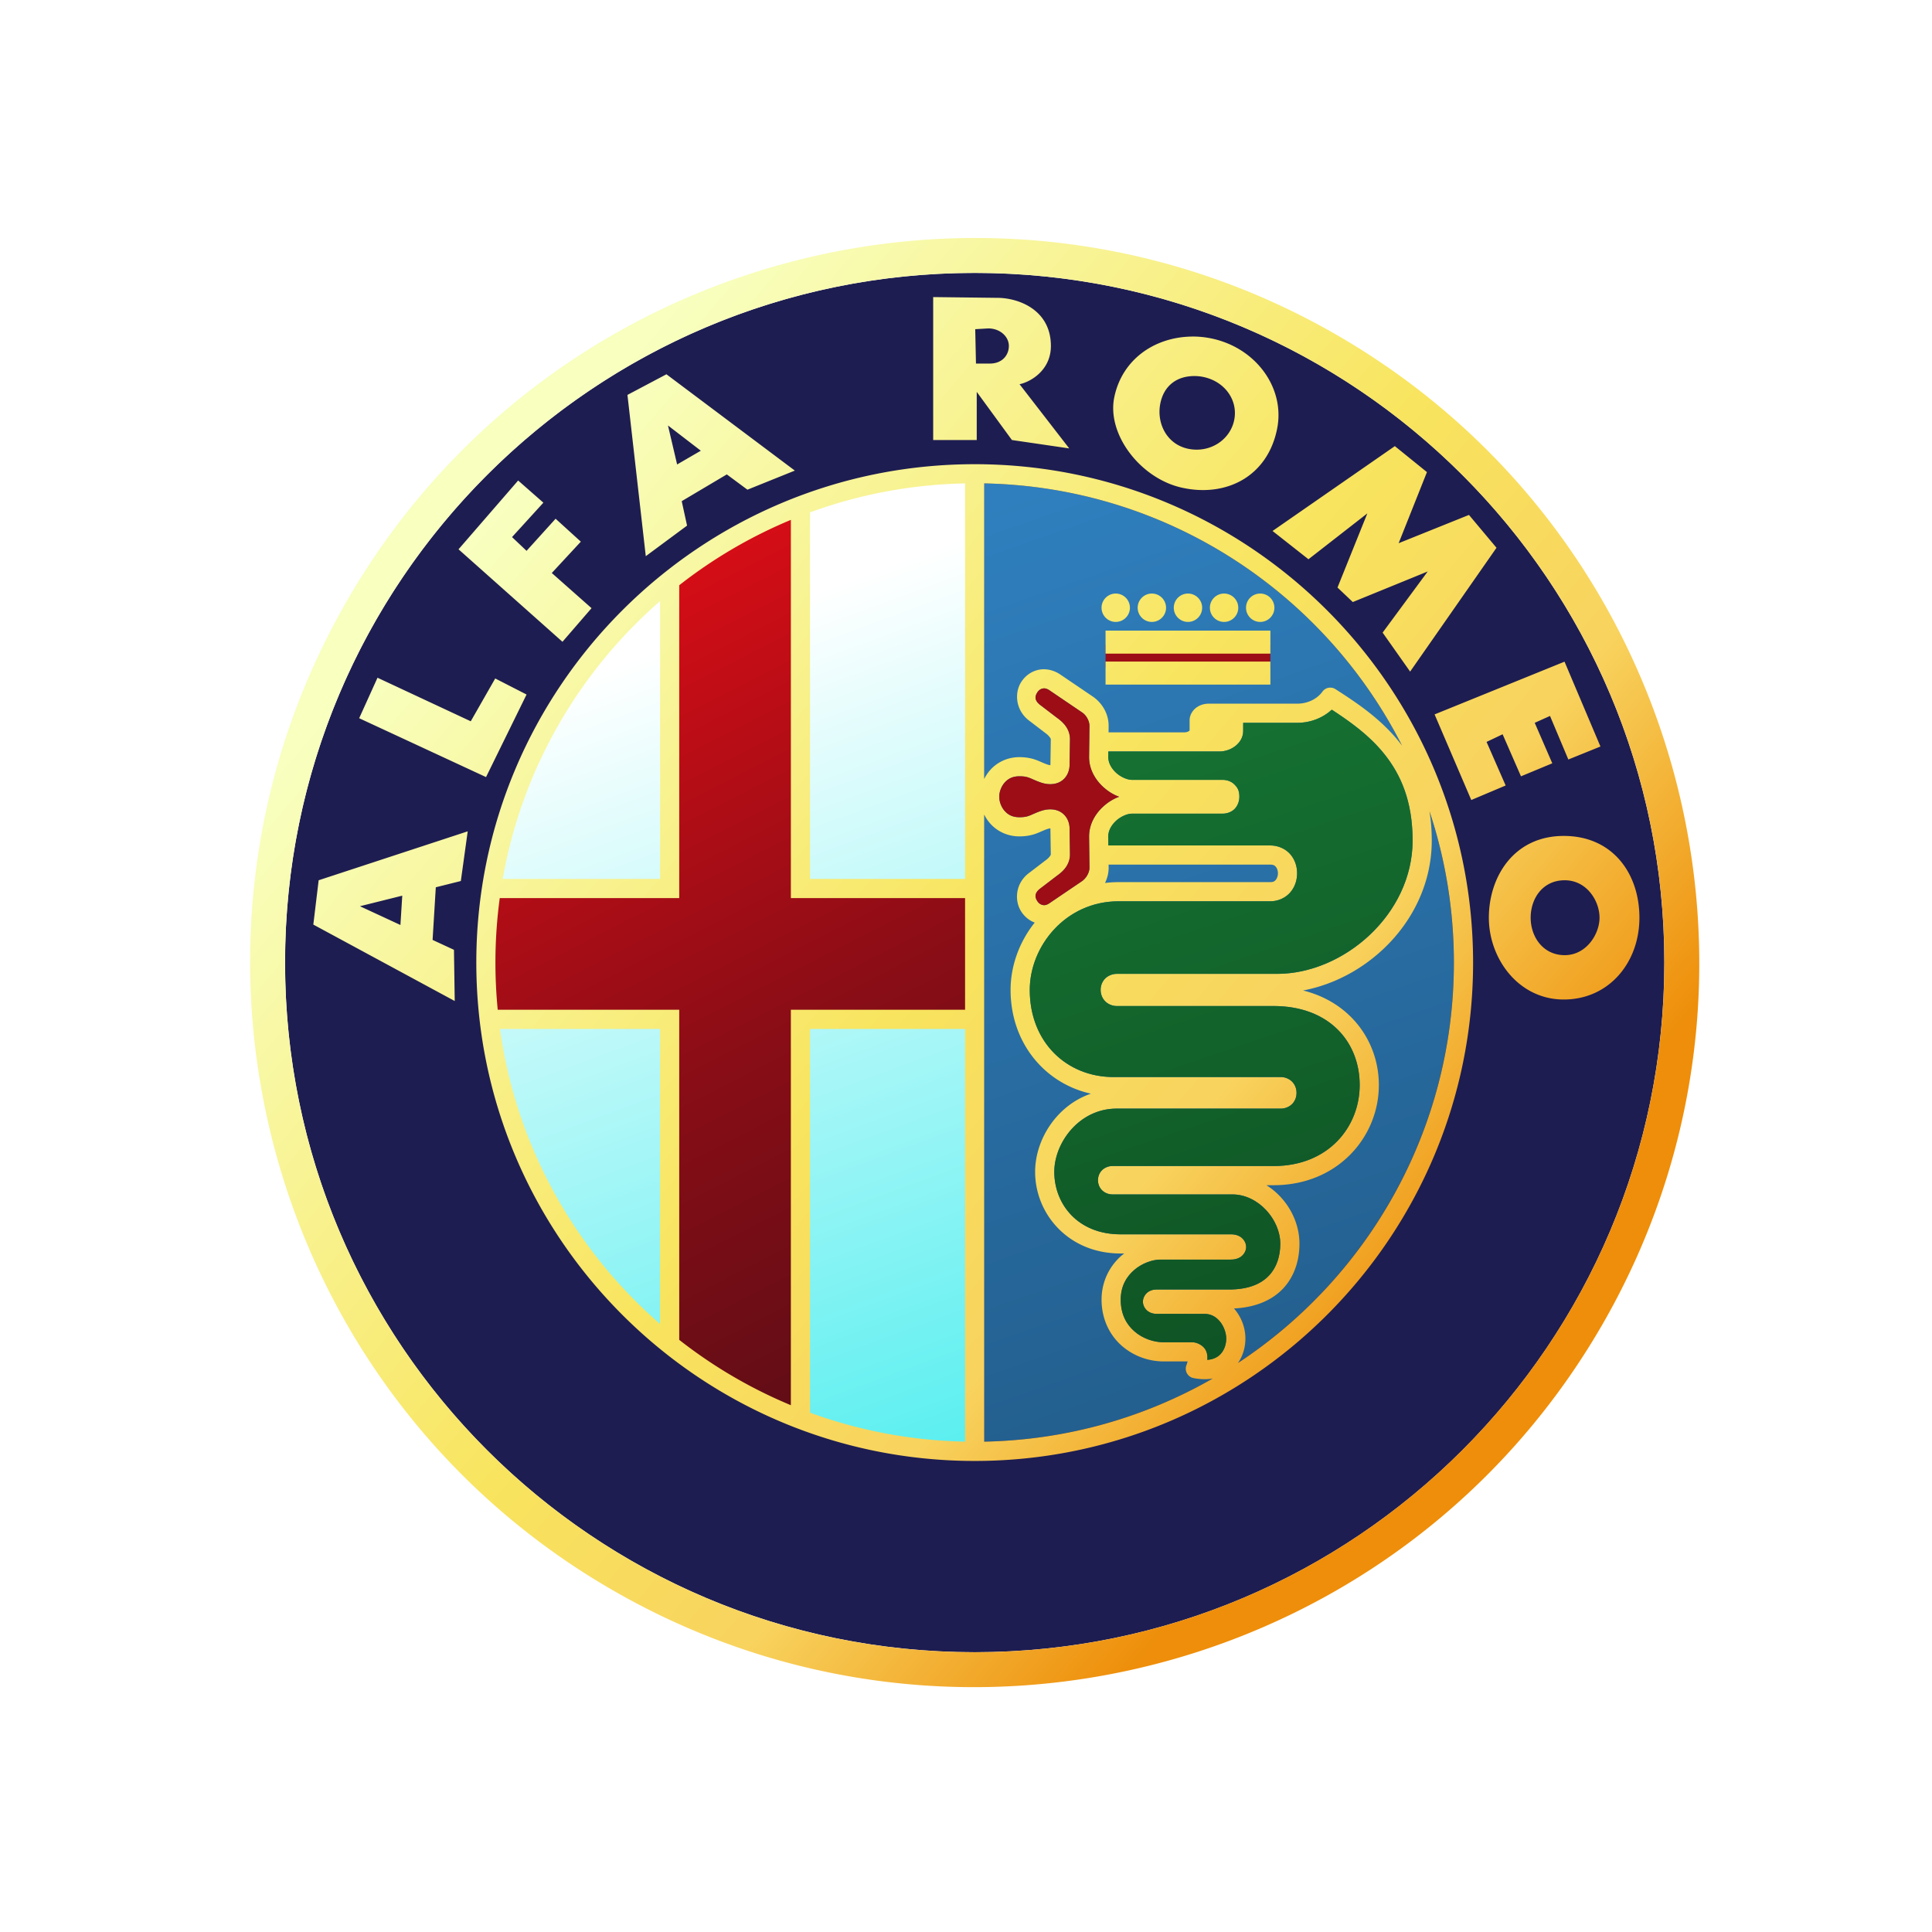 <?xml version="1.0" encoding="UTF-8" standalone="no"?>
<svg
   xmlns:dc="http://purl.org/dc/elements/1.1/"
   xmlns:cc="http://creativecommons.org/ns#"
   xmlns:rdf="http://www.w3.org/1999/02/22-rdf-syntax-ns#"
   xmlns:svg="http://www.w3.org/2000/svg"
   xmlns="http://www.w3.org/2000/svg"
   xmlns:xlink="http://www.w3.org/1999/xlink"
   xmlns:sodipodi="http://sodipodi.sourceforge.net/DTD/sodipodi-0.dtd"
   xmlns:inkscape="http://www.inkscape.org/namespaces/inkscape"
   id="svg8"
   version="1.1"
   viewBox="0 0 317.5 317.5"
   height="1200"
   width="1200"
   sodipodi:docname="ALFA_ROMEO_01_V1.svg"
   inkscape:version="0.92.4 (5da689c313, 2019-01-14)">
  <sodipodi:namedview
     pagecolor="#ffffff"
     bordercolor="#666666"
     borderopacity="1"
     objecttolerance="10"
     gridtolerance="10"
     guidetolerance="10"
     inkscape:pageopacity="0"
     inkscape:pageshadow="2"
     inkscape:window-width="2400"
     inkscape:window-height="1220"
     id="namedview212"
     showgrid="false"
     inkscape:zoom="0.19666667"
     inkscape:cx="600"
     inkscape:cy="600"
     inkscape:window-x="2391"
     inkscape:window-y="-9"
     inkscape:window-maximized="1"
     inkscape:current-layer="svg8" />
  <defs
     id="defs2">
    <linearGradient
       gradientTransform="matrix(1,0,0,-1,2229.395,2495.359)"
       y2="761.455"
       x2="-1139.351"
       y1="1854.046"
       x1="-1541.705"
       gradientUnits="userSpaceOnUse"
       id="a">
      <stop
         id="stop4"
         stop-color="#fff"
         offset="0" />
      <stop
         id="stop6"
         stop-color="#53eeef"
         offset="1" />
    </linearGradient>
    <linearGradient
       gradientTransform="matrix(1,0,0,-1,2229.395,2495.359)"
       y2="822.64"
       x2="-725.409"
       y1="2029.716"
       x1="-1146.538"
       gradientUnits="userSpaceOnUse"
       id="b">
      <stop
         id="stop11"
         stop-color="#2f7fbe"
         offset="0" />
      <stop
         id="stop13"
         stop-color="#225d8b"
         offset="1" />
    </linearGradient>
    <linearGradient
       gradientTransform="matrix(1.021,0,0,-1.013,56.414,2670.702)"
       y2="955.368"
       x2="1018.803"
       y1="2020.046"
       x1="470.073"
       gradientUnits="userSpaceOnUse"
       id="c">
      <stop
         id="stop18"
         stop-color="#d50d16"
         offset="0" />
      <stop
         id="stop20"
         stop-color="#880d16"
         offset=".5" />
      <stop
         id="stop22"
         stop-color="#520d16"
         offset="1" />
    </linearGradient>
    <linearGradient
       gradientTransform="matrix(1,0,0,-1,84.089,2658.85)"
       y2="1104.791"
       x2="1553.836"
       y1="2149.531"
       x1="330.662"
       gradientUnits="userSpaceOnUse"
       id="d">
      <stop
         id="stop31"
         stop-color="#f8ffbf"
         offset="0" />
      <stop
         id="stop33"
         stop-color="#f8e45e"
         offset=".509" />
      <stop
         id="stop35"
         stop-color="#f8d35e"
         offset=".75" />
      <stop
         id="stop37"
         stop-color="#ee8e0a"
         offset="1" />
    </linearGradient>
    <linearGradient
       gradientTransform="matrix(1,0,0,-1,2229.395,2495.359)"
       y2="958.794"
       x2="-685.293"
       y1="1696.493"
       x1="-933.389"
       gradientUnits="userSpaceOnUse"
       id="e">
      <stop
         id="stop44"
         stop-color="#157031"
         offset="0" />
      <stop
         id="stop46"
         stop-color="#0f5324"
         offset="1" />
    </linearGradient>
    <clipPath
       id="b-5">
      <use
         xlink:href="#a-2"
         overflow="visible"
         id="use11"
         style="overflow:visible"
         x="0"
         y="0"
         width="100%"
         height="100%" />
    </clipPath>
    <linearGradient
       id="c-6"
       gradientUnits="userSpaceOnUse"
       x1="-2310.491"
       y1="-610.653"
       x2="-1743.503"
       y2="-68.654"
       gradientTransform="matrix(0.495,0,0,0.495,1691.245,655.838)">
      <stop
         offset="0"
         stop-color="#8c8c8c"
         id="stop14" />
      <stop
         offset=".5"
         stop-color="#464646"
         id="stop16" />
      <stop
         offset=".75"
         stop-color="#fff"
         id="stop18-3" />
      <stop
         offset="1"
         stop-color="#fff"
         id="stop20-6" />
    </linearGradient>
    <radialGradient
       gradientUnits="userSpaceOnUse"
       gradientTransform="matrix(1,0,0,-1.069,2229.395,715.031)"
       r="98"
       cy="525.413"
       cx="-2079.394"
       id="d-9">
      <stop
         id="stop29"
         stop-color="#e60a47"
         offset="0" />
      <stop
         id="stop31-9"
         stop-color="#7c0626"
         offset="1" />
    </radialGradient>
    <radialGradient
       id="e-9"
       cx="-1672.399"
       cy="327.422"
       r="55"
       gradientTransform="matrix(1.393,0,0,-1.018,2385.16,367.197)"
       gradientUnits="userSpaceOnUse">
      <stop
         offset="0"
         stop-color="#d3d1d2"
         id="stop50" />
      <stop
         offset=".5"
         stop-color="#c9c7c8"
         id="stop52" />
      <stop
         offset="1"
         stop-color="#8d8b8c"
         id="stop54" />
    </radialGradient>
    <radialGradient
       id="f"
       cx="-1672.399"
       cy="327.422"
       r="55"
       gradientTransform="matrix(1.393,0,0,-1.018,2385.16,367.197)"
       gradientUnits="userSpaceOnUse">
      <stop
         offset="0"
         stop-color="#d3d1d2"
         id="stop59" />
      <stop
         offset=".5"
         stop-color="#c9c7c8"
         id="stop61" />
      <stop
         offset="1"
         stop-color="#8d8b8c"
         id="stop63" />
    </radialGradient>
    <radialGradient
       id="g"
       cx="-1672.399"
       cy="327.422"
       r="55"
       gradientTransform="matrix(1.393,0,0,-1.018,2385.16,367.197)"
       gradientUnits="userSpaceOnUse">
      <stop
         offset="0"
         stop-color="#d3d1d2"
         id="stop68" />
      <stop
         offset=".5"
         stop-color="#c9c7c8"
         id="stop70" />
      <stop
         offset="1"
         stop-color="#8d8b8c"
         id="stop72" />
    </radialGradient>
    <radialGradient
       id="h"
       cx="-1672.399"
       cy="327.423"
       r="54.998"
       gradientTransform="matrix(1.393,0,0,-1.018,2385.16,367.197)"
       gradientUnits="userSpaceOnUse">
      <stop
         offset="0"
         stop-color="#d3d1d2"
         id="stop77" />
      <stop
         offset=".5"
         stop-color="#c9c7c8"
         id="stop79" />
      <stop
         offset="1"
         stop-color="#8d8b8c"
         id="stop81" />
    </radialGradient>
    <path
       id="a-2"
       d="m 1094.29,667.165 c 0.101,-1.012 0.221,-1.966 0.332,-2.984 3.268,-32.552 4.767,-23.841 -0.332,2.984 z M 607.449,803.749 c 0,0 25.906,23.892 44.403,41.494 10e-4,0 -24.667,-13.828 -44.403,-41.494 z m -6.894,-317.058 c 14.668,-29.588 29.101,-48.843 29.101,-48.843 0,0 -13.754,20.747 -29.101,48.843 z m 480.497,284.368 -4.821,14.047 43.051,-15.304 -41.651,21.347 42.3,25.102 -46.488,-19.06 7.44,46.485 -15.093,-44.904 -10.939,3.09 c -22.941,34.107 -54.46,51.176 -94.119,70.2 -73.72,35.372 -171.977,25.992 -171.977,25.992 0,0 115.999,-1.476 204.73,-54.071 18.327,-10.862 33.605,-25.925 46.287,-42.948 l -19.15,-1.056 21.949,-2.8 a 219.328,219.328 0 0 0 5.991,-8.89 l -25.481,-14.72 27.49,11.541 a 264.99,264.99 0 0 0 8.052,-13.976 l -10.87,-34.028 12.847,30.285 c 19.042,-36.827 29.072,-75.95 33.69,-100.226 -5.329,50.816 -14.629,87.039 -27.771,114.21 l 0.961,2.256 c 0,0 48.099,-62.868 39.471,-165.977 -8.632,-103.109 -33.3,-139.574 -57.972,-164.722 l -1.228,12.577 c 0,0 -35.763,-106.886 -213.364,-104.366 -177.604,2.518 -191.17,60.35 -191.17,60.35 l -9.866,5.04 c 0,0 -41.931,32.682 -67.832,119.449 -25.903,86.761 -1.235,157.176 -1.235,157.176 0,0 -13.565,-57.84 -3.698,-116.937 5.112,-30.626 23.46,-69.325 39.968,-99.529 -12.117,24.431 -24.402,55.908 -28.867,89.47 -9.872,74.188 -7.403,124.483 4.929,162.202 12.332,37.719 19.735,54.071 19.735,54.071 0,0 -51.798,-60.36 -53.032,-188.613 -1.234,-128.259 107.297,-216.274 155.396,-235.137 48.101,-18.86 199.801,-44.004 291.065,20.117 91.271,64.129 85.101,80.471 114.7,139.578 29.61,59.097 17.272,178.55 -23.428,242.679 z m -21.601,23.52 c -0.099,0.164 -0.189,0.328 -0.29,0.484 l 0.922,-0.116 z m 4.239,-7.57 c -0.519,0.983 -1.038,1.987 -1.569,2.948 l 2.899,1.22 z m -434.034,5.425 c 7.396,12.575 45.629,35.208 45.629,35.208 0,0 -20.969,-12.579 -44.398,-40.241 -23.438,-27.66 8.634,2.516 51.802,31.439 43.164,28.917 103.597,26.401 103.597,26.401 0,0 -19.729,15.091 -94.965,-8.803 l 72.767,31.437 c 0,0 -110.997,-23.891 -143.066,-69.156 -32.073,-45.265 1.229,-18.86 8.634,-6.285 z m 371.255,3.976 c 13.608,-14.132 23.409,-26.608 23.409,-26.608 0,0 -4.01,12.711 -23.409,26.608 z M 579.086,611.364 c 13.566,-133.285 70.302,-189.872 70.302,-189.872 0,0 43.164,-42.749 177.598,-49.034 134.429,-6.286 177.604,46.522 181.306,55.324 3.698,8.802 -17.275,-5.026 -23.44,-2.51 -6.165,2.51 19.738,49.038 19.738,49.038 -13.569,-50.297 7.4,7.543 20.962,1.253 13.569,-6.281 -27.133,-22.631 -13.562,-35.206 13.562,-12.575 41.92,76.702 60.431,116.941 18.499,40.235 12.33,81.73 11.101,108.137 -1.229,26.407 -7.4,37.723 -7.4,37.723 l -3.7,-62.876 c 0,0 2.471,-8.796 -17.27,35.216 l -16.03,42.749 c -11.099,-196.159 -55.507,-270.351 -55.507,-270.351 0,0 -16.03,-49.032 -145.531,-50.293 -129.496,-1.249 -148,32.7 -148,32.7 -41.93,55.324 -66.598,173.52 -60.426,251.475 6.164,77.961 0,99.342 55.496,123.232 55.5,23.887 139.364,26.407 139.364,26.407 100.733,2.832 151.375,-17.074 176.395,-35.005 a 314.522,314.522 0 0 1 -9.895,9.851 c -18.499,17.601 -189.934,54.071 -279.964,18.864 -90.032,-35.208 -96.199,-69.156 -90.032,-172.266 6.169,-103.109 38.235,-188.609 60.434,-221.305 22.199,-32.692 101.134,-42.753 101.134,-42.753 -107.302,2.518 -119.634,59.093 -125.802,69.163 -6.168,10.059 -24.668,30.18 -28.367,13.828 -3.698,-16.344 -36.859,83.609 -30.691,88.641 6.164,5.03 44.257,-50.923 44.257,-50.923 0,0 -13.566,27.668 -27.132,105.625 -13.567,77.957 7.397,116.937 -6.169,119.453 -13.566,2.516 16.871,-115.034 -21.984,-120.262 -11.071,-1.492 -1.884,103.965 3.055,125.34 4.93,21.38 10.301,27.619 10.301,27.619 0,0 -34.537,-22.639 -20.972,-155.923" />
    <clipPath
       id="clipPath18"
       clipPathUnits="userSpaceOnUse">
      <path
         id="path16-5"
         d="M 0,595.275 H 841.89 V 0 H 0 Z" />
    </clipPath>
  </defs>
  <g
     style="display:inline"
     id="g819"
     transform="translate(145.899,0.089)">
    <rect
       style="opacity:1;fill:#ffffff;fill-opacity:1;fill-rule:evenodd;stroke:none;stroke-width:5.036;stroke-linejoin:round;stroke-miterlimit:4;stroke-dasharray:none;stroke-opacity:1"
       id="rect817"
       width="317.5"
       height="317.5"
       x="-145.899"
       y="-0.089" />
  </g>
  <g
     style="display:inline"
     id="layer3">
    <g
       id="g873"
       transform="matrix(0.126,0,0,0.126,26.242,24.247)">
      <path
         style="fill:#1e1d51"
         d="m 1962.461,1063 c 0,496.76 -402.702,899.462 -899.461,899.462 -496.759,0 -899.461,-402.702 -899.462,-899.462 0,-496.758 402.703,-899.461 899.462,-899.461 496.759,0 899.461,402.703 899.461,899.461 z"
         id="path2" />
      <path
         style="fill:url(#a)"
         d="m 1059.5,431.687 c -76.82,1.445 -150.518,15.117 -219.031,39.031 V 964.5 H 1059.5 Z M 661.094,578.844 C 546.873,675.789 466.326,809.491 438.938,960.969 h 222.156 z m 171.625,560.843 v 516.219 c 70.314,23.873 145.941,37.526 224.781,38.969 v -555.188 z m -394.5,1.407 c 22.77,161.315 105.024,304.004 224.281,406 v -406 z"
         id="path9" />
      <path
         style="fill:url(#b)"
         d="m 1075.437,438.047 c 339.391,6.637 612.531,283.992 612.531,624.969 0,340.978 -273.141,618.18 -612.531,624.812 z"
         id="path16" />
      <path
         style="fill:url(#c)"
         d="m 824.15,478.56 v 499.938 h 231.926 v 147.58 H 824.15 v 522.677 A 638.749,638.749 0 0 1 675.541,1562.392 V 1126.079 H 433.919 a 635.882,635.882 0 0 1 -3.062,-62.357 634.125,634.125 0 0 1 5.741,-85.223 H 675.54 V 564.956 A 638.843,638.843 0 0 1 824.15,478.56 Z"
         id="path25" />
      <path
         style="fill:#fff38d"
         d="m 664.312,581.609 z m -222.75,549.219 z m 217.219,408.844 z"
         id="path27" />
      <path
         style="fill:#9d0d16"
         d="m 1233.65,648.517 h 215 v 30 h -215 z"
         id="path29" />
      <path
         style="fill:url(#d)"
         d="M 1065.625,117.969 C 738.421,117.448 419.833,286.979 244.594,590.5 -16.226,1042.254 138.747,1620.587 590.5,1881.406 1042.254,2142.226 1620.587,1987.254 1881.406,1535.5 2142.226,1083.747 1987.254,505.414 1535.5,244.594 1387.269,159.012 1225.423,118.223 1065.625,117.969 Z M 1063,163.531 c 496.503,0 899.469,402.967 899.469,899.469 0,496.503 -402.966,899.469 -899.469,899.469 -496.502,0 -899.469,-402.966 -899.469,-899.469 0,-496.502 402.967,-899.469 899.469,-899.469 z m -54.156,31.5 v 186.438 h 56.812 v -62.812 l 45.875,62.812 74.75,10.938 -64.781,-83.719 c 14.215,-2.954 40.875,-18.048 40.875,-49.844 0,-47.602 -42.865,-62.812 -69.781,-62.812 z m 71.781,40.875 c 15.452,0 26.408,10.474 26.906,21.938 0.499,11.465 -7.432,23.906 -24.906,23.906 h -17.969 l -0.969,-44.844 z m 267.812,10.594 c -1.008,-0.006 -2.028,0.011 -3.031,0.031 -49.013,0.998 -90.455,30.716 -100.375,79.25 -9.879,48.339 34.023,105.539 87.688,117.719 58.225,13.216 112.563,-14.431 124.812,-77.188 10.49,-53.738 -29.007,-106.504 -87.656,-117.688 -7.216,-1.375 -14.382,-2.081 -21.438,-2.124 z m -687.5,49.219 -50.844,26.906 23.907,210.344 53.844,-39.875 -6.969,-31.875 58.812,-34.906 26.906,19.938 61.812,-24.906 z m 688.813,2.312 c 3.456,0.01 6.963,0.326 10.5,1 28.299,5.396 46.262,29.862 41.312,55.812 -4.947,25.951 -30.951,43.615 -59.25,38.219 -28.297,-5.396 -42.26,-32.799 -37.312,-58.75 4.33,-22.706 20.56,-36.347 44.75,-36.281 z m -686.813,64.469 42.844,32.906 -30.906,17.938 z m 948.032,26.937 -159.5,110.656 46.844,36.875 76.781,-59.812 -38.906,96.688 19.938,18.938 97.719,-39.875 -58.812,79.75 35.875,50.844 112.654,-161.501 -35.906,-42.844 -91.719,36.875 36.906,-92.719 z M 1063,413 c -358.663,0 -650.031,291.368 -650.031,650.031 0,358.664 291.368,650 650.031,650 358.664,0 650.031,-291.336 650.031,-650 C 1713.031,704.368 1421.664,413 1063,413 Z M 467.531,434.281 389.781,524 525.343,644.625 563.249,600.781 511.405,554.906 549.28,514.031 516.374,484.125 478.5,526 459.562,508.062 500.437,463.187 Z m 582.906,3.781 V 953.937 H 848.219 V 475.844 c 63.256,-23.156 131.291,-36.382 202.218,-37.782 z m 25,0 c 238.025,4.654 443.453,142.473 544.938,342 a 189.821,189.821 0 0 0 -4,-5.156 c -24.865,-30.887 -56.19,-51.372 -82.875,-68.531 a 12.508,12.508 0 0 0 -7.125,-1.969 12.501,12.501 0 0 0 -9.781,5.188 c -6.21,8.6 -17.934,15.75 -33.219,15.75 h -115.156 c -5.778,0 -11.266,1.574 -16,5 -4.733,3.427 -8.938,9.557 -8.938,16.812 v 13.125 c -0.058,0.076 -0.162,0.278 -0.656,0.656 -1.127,0.865 -3.341,1.781 -5.812,1.781 h -99.219 l 0.094,-8.281 v -0.156 c 0,-15.105 -7.703,-28.828 -19.594,-37.5 l -0.188,-0.156 -0.156,-0.094 -43.375,-29.406 -0.062,-0.062 -0.062,-0.031 c -6.905,-4.559 -14.623,-6.719 -21.906,-6.562 a 32.858,32.858 0 0 0 -7.094,0.938 c -9.15,2.242 -16.596,8.022 -21.406,15.406 -9.62,14.77 -7.411,38.114 11.094,51.344 l 20.344,15.562 0.156,0.125 0.156,0.094 c 4.281,3.063 6.656,6.763 6.656,7.781 l -0.5,32.969 v 0.188 c 0,0.402 -0.06,0.501 -0.094,0.656 -0.57,-0.002 -1.664,-0.129 -3.938,-0.875 -4.811,-1.577 -8.462,-3.609 -14.125,-5.75 -5.662,-2.14 -12.944,-3.844 -22.312,-3.844 -16.492,0 -30.043,7.444 -38.531,17.344 a 53.774,53.774 0 0 0 -7.312,11.031 V 438.062 Z m -252.218,47.563 v 493.312 h 227.219 v 145.625 H 823.219 v 515.75 A 624.722,624.722 0 0 1 677.625,1555.093 V 1124.562 H 440.906 a 632.245,632.245 0 0 1 -3,-61.531 630.21,630.21 0 0 1 5.625,-84.094 H 677.625 V 570.875 a 624.812,624.812 0 0 1 145.594,-85.25 z m 423.718,96.094 c -10.212,0 -18.5,8.288 -18.5,18.5 0,10.213 8.289,18.5 18.5,18.5 10.213,0 18.5,-8.287 18.5,-18.5 0,-10.212 -8.287,-18.5 -18.5,-18.5 z m 47.125,0 c -10.212,0 -18.5,8.288 -18.5,18.5 0,10.213 8.288,18.5 18.5,18.5 10.213,0 18.5,-8.287 18.5,-18.5 0,-10.212 -8.287,-18.5 -18.5,-18.5 z m 47.094,0 c -10.211,0 -18.5,8.288 -18.5,18.5 0,10.213 8.289,18.5 18.5,18.5 10.213,0 18.5,-8.287 18.5,-18.5 0,-10.212 -8.287,-18.5 -18.5,-18.5 z m 47.094,0 c -10.212,0 -18.5,8.288 -18.5,18.5 0,10.213 8.289,18.5 18.5,18.5 10.213,0 18.5,-8.287 18.5,-18.5 0,-10.212 -8.287,-18.5 -18.5,-18.5 z m 47.125,0 c -10.212,0 -18.5,8.288 -18.5,18.5 0,10.213 8.288,18.5 18.5,18.5 10.213,0 18.5,-8.287 18.5,-18.5 0,-10.212 -8.287,-18.5 -18.5,-18.5 z m -782.75,9.843 V 953.937 H 447.406 C 472.709,810.284 547.103,683.5 652.625,591.562 Z m 581.031,38.5 v 30 h 215 v -30 z m 0,40.375 v 30 h 215 v -30 z m 598.625,0.125 -169.469,68.781 47.844,111.657 44.844,-18.938 -24.906,-56.844 20.938,-9.969 23.938,54.844 40.844,-16.969 -22.906,-52.812 19.938,-8.969 23.906,56.812 41.875,-16.938 z M 284.094,691.5 260.188,744.312 425.657,821.093 478.5,713.406 437.625,692.468 405.719,748.312 Z m 868.968,13.906 c 1.973,-0.114 4.273,0.401 7.406,2.469 l 43.25,29.344 c 5.391,3.931 8.969,11.199 8.969,17.062 l -0.5,40.531 v 0.156 c 0,15.963 8.074,29.565 18.5,39.062 6.148,5.6 13.188,10.019 20.719,12.719 -7.531,2.701 -14.57,7.119 -20.719,12.719 -10.426,9.498 -18.5,23.101 -18.5,39.062 v 0.156 l 0.5,40.688 c 0,5.864 -3.953,13.227 -9.344,17.156 l -43,29.156 c -4.177,2.758 -6.734,2.719 -9.156,2.125 -2.42,-0.593 -4.797,-2.312 -6.406,-4.781 -3.217,-4.938 -4.617,-10.691 4.688,-17.344 l 0.156,-0.125 0.156,-0.125 20.688,-15.781 c 6.997,-5.006 16.781,-13.418 16.781,-27.875 v -0.188 l -0.5,-33.156 c 0,-7.073 -2.541,-15.06 -9.688,-20.469 -7.146,-5.408 -17.355,-6.077 -27.125,-2.875 -6.976,2.287 -11.534,4.745 -15.188,6.125 -3.652,1.381 -6.746,2.219 -13.469,2.219 -9.42,0 -15.205,-3.542 -19.562,-8.625 -4.357,-5.082 -6.594,-12.162 -6.594,-16.812 v -2.5 c 0,-4.649 2.236,-11.729 6.594,-16.812 4.357,-5.082 10.143,-8.625 19.562,-8.625 6.723,0 9.816,0.839 13.469,2.219 3.653,1.381 8.212,3.839 15.188,6.125 9.77,3.203 19.979,2.534 27.125,-2.875 7.146,-5.408 9.688,-13.582 9.688,-20.656 l 0.5,-32.969 v -0.188 c 0,-14.456 -10.097,-23.087 -17.094,-28.094 l -20.375,-15.562 -0.156,-0.125 -0.156,-0.125 c -9.304,-6.651 -7.904,-12.405 -4.688,-17.344 1.609,-2.469 3.986,-4.188 6.406,-4.781 a 10.51,10.51 0 0 1 1.875,-0.281 z m 375.688,27.781 c 23.928,15.639 48.744,33.294 68.156,57.406 21.79,27.066 37.219,61.887 37.219,113.219 0,96.442 -90.062,173.906 -176.688,173.906 h -209.344 c -5.949,0 -12.033,2.726 -15.719,6.938 -3.685,4.213 -5.164,9.297 -5.125,14.156 0.04,4.861 1.605,9.828 5.25,13.969 3.645,4.142 9.635,6.906 15.594,6.906 h 204.375 c 73.48,0 112.656,47.293 112.656,103.125 0,54.41 -40.692,105.562 -112.156,105.562 h -210.594 c -5.104,0 -10.527,2.313 -13.875,6.031 -3.347,3.719 -4.745,8.24 -4.719,12.562 0.027,4.323 1.436,8.772 4.75,12.438 3.315,3.666 8.722,6 13.844,6 h 156.75 c 33.739,0 62.438,32.879 62.438,64.281 0,15.924 -4.525,30.625 -14.531,41.312 -10.005,10.688 -25.99,18.438 -52.875,18.438 h -94 c -3.746,0 -7.687,0.82 -11.312,3.438 -3.625,2.618 -6.59,7.619 -6.438,12.812 0.154,5.194 3.145,9.647 6.625,12.125 3.48,2.479 7.366,3.375 11.125,3.375 h 62.344 c 8.795,0 15.299,3.847 20.438,10.094 5.139,6.248 8.125,15.003 8.125,22 0,8.715 -3.219,16.77 -8.906,21.812 -3.688,3.271 -8.787,5.543 -15.781,6.094 0.344,-3.602 0.403,-7.681 -2,-12.562 -2.851,-5.792 -10.803,-10.406 -17.562,-10.406 h -37.406 c -13.027,0 -27.406,-4.912 -38.031,-14.188 -10.624,-9.274 -17.906,-22.419 -17.906,-41.344 0,-17.4 7.274,-29.808 17.594,-38.719 10.32,-8.91 24.027,-13.562 34.125,-13.562 h 91.938 c 4.151,0 8.195,-0.716 12.062,-3.062 3.868,-2.346 7.85,-7.289 7.844,-13.438 -0.01,-6.147 -4.012,-11.094 -7.875,-13.438 -3.863,-2.343 -7.881,-3.031 -12.031,-3.031 h -144.031 c -55.418,0 -86.281,-39.217 -86.281,-81.5 0,-37.723 32.309,-82.438 81.281,-82.438 h 214.344 c 5.835,0 11.838,-2.722 15.406,-6.875 3.569,-4.152 4.972,-9.095 4.938,-13.812 -0.033,-4.717 -1.498,-9.568 -5.031,-13.656 -3.532,-4.088 -9.464,-6.844 -15.312,-6.844 H 1244.13 c -61.029,0 -109.312,-45.255 -109.312,-113.594 0,-57.084 46.709,-115.625 115.781,-115.625 h 197.875 c 10.79,0 20.472,-4.854 26.406,-11.938 5.936,-7.083 8.58,-15.812 8.625,-24.406 0.046,-8.594 -2.518,-17.398 -8.469,-24.531 -5.951,-7.132 -15.703,-11.969 -26.562,-11.969 h -211.125 l -0.156,-11.844 c 0,-7.31 3.973,-14.664 10.344,-20.469 6.373,-5.804 14.943,-9.125 20.188,-9.125 h 118.312 c 4.578,0 9.109,-1.058 13.562,-4.125 4.453,-3.066 8.594,-9.68 8.594,-17.938 0,-8.506 -2.531,-12.807 -8.594,-17.938 -4.453,-3.066 -8.984,-4.125 -13.562,-4.125 h -118.312 c -5.244,0 -13.815,-3.32 -20.188,-9.125 -6.371,-5.804 -10.344,-13.283 -10.344,-20.594 l 0.094,-7.25 h 144.406 c 7.994,0 15.287,-2.562 21.031,-6.969 5.744,-4.405 10.438,-11.164 10.438,-19.688 v -10.719 h 70.219 c 18.211,0.005 34.039,-6.784 45.369,-17.152 z m 127.406,132.438 c 20.641,62.053 31.812,128.434 31.812,197.406 0,218.333 -111.963,410.503 -281.625,522.25 6.624,-9.422 9.719,-20.783 9.719,-32 0,-13.363 -4.797,-26.914 -13.812,-37.875 -0.356,-0.434 -0.783,-0.824 -1.156,-1.25 28.438,-1.373 50.084,-10.995 64.188,-26.062 15.245,-16.284 21.281,-37.686 21.281,-58.406 0,-30.61 -17.137,-60.066 -43.094,-76.312 h 9.5 c 83.751,0 137.156,-63.267 137.156,-130.562 0,-57.056 -37.112,-108.172 -98.844,-123.406 88.633,-16.649 167.844,-96.405 167.844,-195.594 0,-13.579 -1.053,-26.28 -2.969,-38.189 z m -580.719,4.437 a 53.734,53.734 0 0 0 7.312,11.031 c 8.488,9.9 22.039,17.344 38.531,17.344 9.368,0 16.65,-1.703 22.312,-3.844 5.663,-2.14 9.314,-4.172 14.125,-5.75 2.273,-0.745 3.367,-0.872 3.938,-0.875 0.034,0.157 0.094,0.268 0.094,0.656 v 0.188 l 0.5,33.156 c 0,1.02 -2.375,4.531 -6.656,7.594 l -0.156,0.094 -0.156,0.125 -20.656,15.812 c -18.505,13.23 -20.401,36.325 -10.781,51.094 4.094,6.283 10.103,11.388 17.438,14.157 -20.022,25.069 -31.469,56.391 -31.469,87.874 0,69.439 45.03,122.078 104.75,135.281 -44.729,15.284 -72.75,59.965 -72.75,101.938 0,55.033 43.587,106.5 111.281,106.5 H 1258 c -1.097,0.856 -2.216,1.675 -3.281,2.594 -14.999,12.952 -26.25,32.925 -26.25,57.656 0,25.707 10.87,46.599 26.438,60.188 15.568,13.59 35.399,20.344 54.5,20.344 h 31.312 c -0.646,2.283 -1.375,4.406 -1.375,4.406 a 12.507,12.507 0 0 0 9,17.312 c 8.948,1.772 17.402,1.895 25.062,0.594 -88.092,50.51 -189.656,80.196 -297.969,82.312 z m -673.687,21.782 -194.406,63.812 -6.969,57.813 184.438,99.687 -1,-66.781 -27.875,-12.906 4.188,-68.656 32.656,-8.156 z m 1429.531,6 c -65.069,0 -97.688,53.323 -97.688,106.656 0,53.334 38.588,106.688 97.688,106.688 59.074,10e-4 98.688,-48.369 98.688,-106.688 0,-57.321 -34.615,-106.656 -98.688,-106.656 z m -593.656,37.406 h 210.844 c 4.271,0 5.84,1.16 7.375,3 1.535,1.841 2.674,5.007 2.656,8.375 -0.018,3.369 -1.198,6.58 -2.781,8.469 -1.582,1.889 -3.16,3 -7.25,3 h -197.875 c -6.025,0 -11.91,0.386 -17.656,1.094 3.033,-6.103 4.75,-12.875 4.75,-19.969 v -0.156 z m 594.906,20.406 c 28.682,0 45.406,26.783 45.406,48.844 0,21.562 -17.342,48.844 -45.406,48.844 -28.075,0 -44.406,-23.672 -44.406,-48.844 0,-25.171 15.725,-48.844 44.406,-48.844 z M 316.375,975.75 314,1014 261.188,989.531 Z m 127.469,173.812 h 208.781 v 384.844 C 541.613,1437.722 465.039,1302.475 443.844,1149.562 Z m 404.375,0 h 202.219 v 538.281 c -70.928,-1.398 -138.961,-14.636 -202.219,-37.781 z"
         id="path40" />
      <path
         style="fill:#9d0d16"
         d="m 1153.062,705.406 c 1.973,-0.114 4.273,0.401 7.406,2.469 l 43.25,29.344 c 5.391,3.931 8.969,11.199 8.969,17.062 l -0.5,40.531 v 0.156 c 0,15.963 8.074,29.565 18.5,39.062 6.148,5.6 13.188,10.019 20.719,12.719 -7.531,2.701 -14.57,7.119 -20.719,12.719 -10.426,9.498 -18.5,23.101 -18.5,39.062 v 0.156 l 0.5,40.688 c 0,5.864 -3.953,13.227 -9.344,17.156 l -43,29.156 c -4.177,2.758 -6.734,2.719 -9.156,2.125 -2.42,-0.593 -4.797,-2.312 -6.406,-4.781 -3.217,-4.938 -4.617,-10.691 4.688,-17.344 l 0.156,-0.125 0.156,-0.125 20.688,-15.781 c 6.997,-5.006 16.781,-13.418 16.781,-27.875 v -0.188 l -0.5,-33.156 c 0,-7.073 -2.541,-15.06 -9.688,-20.469 -7.146,-5.408 -17.355,-6.077 -27.125,-2.875 -6.976,2.287 -11.534,4.745 -15.188,6.125 -3.652,1.381 -6.746,2.219 -13.469,2.219 -9.42,0 -15.205,-3.542 -19.562,-8.625 -4.357,-5.082 -6.594,-12.162 -6.594,-16.812 v -2.5 c 0,-4.649 2.236,-11.729 6.594,-16.812 4.357,-5.082 10.143,-8.625 19.562,-8.625 6.723,0 9.816,0.839 13.469,2.219 3.653,1.381 8.212,3.839 15.188,6.125 9.77,3.203 19.979,2.534 27.125,-2.875 7.146,-5.408 9.688,-13.582 9.688,-20.656 l 0.5,-32.969 v -0.188 c 0,-14.456 -10.097,-23.087 -17.094,-28.094 l -20.375,-15.562 -0.156,-0.125 -0.156,-0.125 c -9.304,-6.651 -7.904,-12.405 -4.688,-17.344 1.609,-2.469 3.986,-4.188 6.406,-4.781 a 10.51,10.51 0 0 1 1.875,-0.281 z"
         id="path42" />
      <path
         style="fill:url(#e)"
         d="m 1528.75,733.187 c 23.928,15.639 48.744,33.294 68.156,57.406 21.79,27.066 37.219,61.887 37.219,113.219 0,96.442 -90.062,173.906 -176.688,173.906 h -209.344 c -5.949,0 -12.033,2.726 -15.719,6.938 -3.685,4.213 -5.164,9.297 -5.125,14.156 0.04,4.861 1.605,9.828 5.25,13.969 3.645,4.142 9.635,6.906 15.594,6.906 h 204.375 c 73.48,0 112.656,47.293 112.656,103.125 0,54.41 -40.692,105.562 -112.156,105.562 h -210.594 c -5.104,0 -10.527,2.313 -13.875,6.031 -3.347,3.719 -4.745,8.24 -4.719,12.562 0.027,4.323 1.436,8.772 4.75,12.438 3.315,3.666 8.722,6 13.844,6 h 156.75 c 33.739,0 62.438,32.879 62.438,64.281 0,15.924 -4.525,30.625 -14.531,41.312 -10.005,10.688 -25.99,18.438 -52.875,18.438 h -94 c -3.746,0 -7.687,0.82 -11.312,3.438 -3.625,2.618 -6.59,7.619 -6.438,12.812 0.154,5.194 3.145,9.647 6.625,12.125 3.48,2.479 7.366,3.375 11.125,3.375 h 62.344 c 8.795,0 15.299,3.847 20.438,10.094 5.139,6.248 8.125,15.003 8.125,22 0,8.715 -3.219,16.77 -8.906,21.812 -3.688,3.271 -8.787,5.543 -15.781,6.094 0.344,-3.602 0.403,-7.681 -2,-12.562 -2.851,-5.792 -10.803,-10.406 -17.562,-10.406 h -37.406 c -13.027,0 -27.406,-4.912 -38.031,-14.188 -10.624,-9.274 -17.906,-22.419 -17.906,-41.344 0,-17.4 7.274,-29.808 17.594,-38.719 10.32,-8.91 24.027,-13.562 34.125,-13.562 h 91.938 c 4.151,0 8.195,-0.716 12.062,-3.062 3.868,-2.346 7.85,-7.289 7.844,-13.438 -0.01,-6.147 -4.012,-11.094 -7.875,-13.438 -3.863,-2.343 -7.881,-3.031 -12.031,-3.031 h -144.031 c -55.418,0 -86.281,-39.217 -86.281,-81.5 0,-37.723 32.309,-82.438 81.281,-82.438 h 214.344 c 5.835,0 11.838,-2.722 15.406,-6.875 3.569,-4.152 4.972,-9.095 4.938,-13.812 -0.033,-4.717 -1.498,-9.568 -5.031,-13.656 -3.532,-4.088 -9.464,-6.844 -15.312,-6.844 H 1244.13 c -61.029,0 -109.312,-45.255 -109.312,-113.594 0,-57.084 46.709,-115.625 115.781,-115.625 h 197.875 c 10.79,0 20.472,-4.854 26.406,-11.938 5.936,-7.083 8.58,-15.812 8.625,-24.406 0.046,-8.594 -2.518,-17.398 -8.469,-24.531 -5.951,-7.132 -15.703,-11.969 -26.562,-11.969 h -211.125 l -0.156,-11.844 c 0,-7.31 3.973,-14.664 10.344,-20.469 6.373,-5.804 14.943,-9.125 20.188,-9.125 h 118.312 c 4.578,0 9.109,-1.058 13.562,-4.125 4.453,-3.066 8.594,-9.68 8.594,-17.938 0,-8.506 -2.531,-12.807 -8.594,-17.938 -4.453,-3.066 -8.984,-4.125 -13.562,-4.125 h -118.312 c -5.244,0 -13.815,-3.32 -20.188,-9.125 -6.371,-5.804 -10.344,-13.283 -10.344,-20.594 l 0.094,-7.25 h 144.406 c 7.994,0 15.287,-2.562 21.031,-6.969 5.744,-4.405 10.438,-11.164 10.438,-19.688 v -10.719 h 70.219 c 18.211,0.005 34.039,-6.784 45.369,-17.152 z"
         id="path49" />
    </g>
  </g>
</svg>
